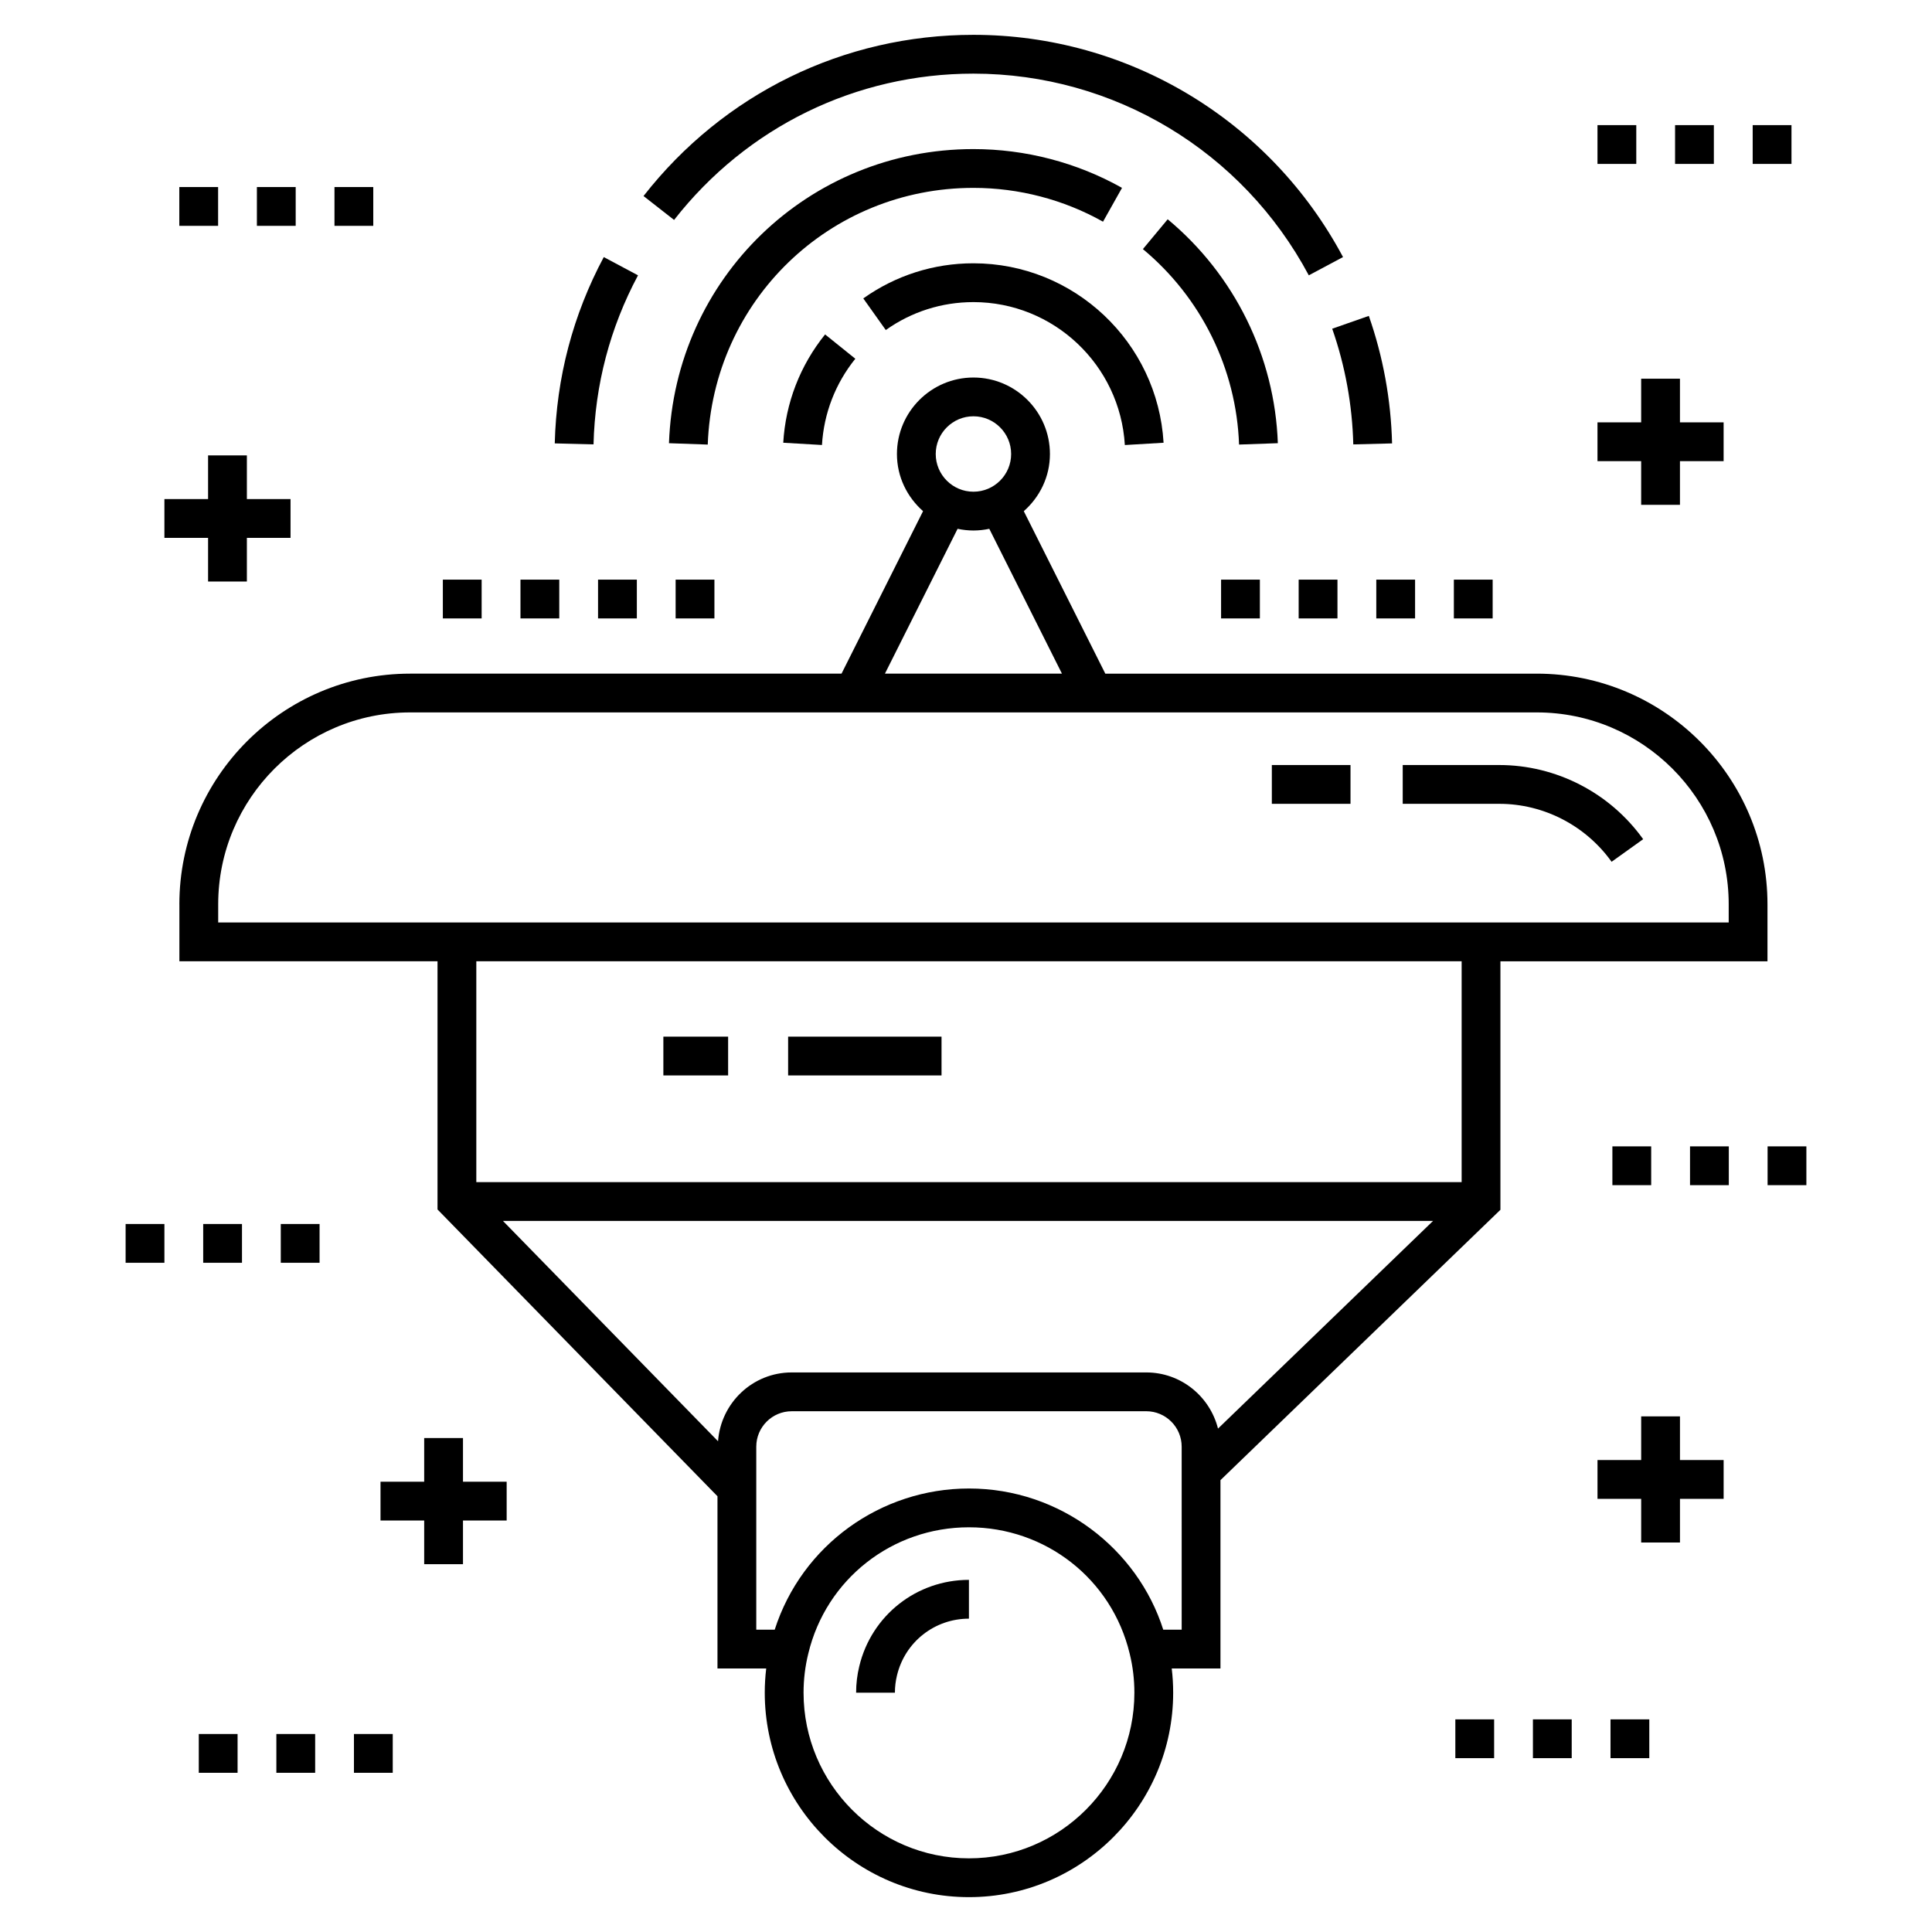 <?xml version="1.0" encoding="UTF-8"?>
<!-- Uploaded to: ICON Repo, www.iconrepo.com, Generator: ICON Repo Mixer Tools -->
<svg fill="#000000" width="800px" height="800px" version="1.1" viewBox="144 144 512 512" xmlns="http://www.w3.org/2000/svg">
 <g>
  <path d="m191.54 383.66v15.09h68.406v65.77l74.191 76.004v45.637h12.918c-0.254 2.125-0.387 4.269-0.387 6.422 0 29.875 24.277 54.18 54.117 54.18s54.117-24.305 54.117-54.18c0-2.156-0.129-4.305-0.383-6.422h12.918v-49.906l74.191-71.648v-65.855h70.773v-15.09c0-33.711-27.426-61.137-61.141-61.137h-114.34l-21.605-43.059c4.215-3.719 6.93-9.094 6.93-15.141 0-11.18-9.094-20.277-20.273-20.277-11.18 0-20.273 9.098-20.273 20.277 0 6.047 2.711 11.422 6.922 15.137l-21.609 43.062h-114.34c-33.711 0-61.137 27.426-61.137 61.137zm210.43-129.34c5.512 0 9.992 4.484 9.992 9.996 0 5.512-4.484 9.992-9.992 9.992-5.508 0-9.992-4.484-9.992-9.992 0-5.512 4.484-9.996 9.992-9.996zm-4.199 29.82c1.355 0.289 2.758 0.449 4.203 0.449 1.441 0 2.84-0.16 4.195-0.449l19.254 38.371h-46.902zm49.996 223.57h-93.957c-10.355 0-18.777 8.07-19.523 18.238l-56.996-58.387h246.48l-56.988 55.031c-2.152-8.527-9.824-14.883-19.012-14.883zm-46.98 128.77c-24.172 0-43.836-19.691-43.836-43.895 0-3.504 0.418-6.981 1.254-10.367 4.715-19.707 22.227-33.469 42.582-33.469 20.254 0 37.844 13.664 42.59 33.492l0.004 0.012c0.824 3.348 1.242 6.824 1.242 10.332 0 24.203-19.664 43.895-43.836 43.895zm56.371-60.602h-4.887c-6.832-21.457-27.316-37.41-51.484-37.41-23.352 0-44.273 14.977-51.48 37.41h-4.887v-48.496c0-5.176 4.211-9.387 9.387-9.387l93.961-0.004c5.176 0 9.387 4.211 9.387 9.387zm74.191-118.6h-261.12v-58.531h261.12zm-278.67-124.48h298.59c28.043 0 50.855 22.812 50.855 50.855v4.809c-0.52 0-427.52-0.008-400.3 0v-4.809c0-28.043 22.812-50.855 50.855-50.855z"/>
  <path d="m571.09 372.38 8.363-5.984c-8.805-12.309-23.062-19.656-38.141-19.656h-25.578v10.281h25.578c11.766-0.004 22.898 5.738 29.777 15.359z"/>
  <path d="m481.05 346.74h20.848v10.281h-20.848z"/>
  <path d="m319.8 418.72h17.16v10.281h-17.16z"/>
  <path d="m352.86 418.72h40.656v10.281h-40.656z"/>
  <path d="m371.72 585.57c-0.559 2.273-0.84 4.633-0.84 7.012h10.281c0-1.555 0.184-3.086 0.551-4.586 2.121-8.855 9.961-15.035 19.066-15.035v-10.281c-13.883-0.004-25.832 9.422-29.059 22.891z"/>
  <path d="m301.29 261.76c0.402-15.816 4.363-30.887 11.789-44.793l-9.07-4.84c-8.18 15.332-12.555 31.941-12.992 49.375z"/>
  <path d="m314.54 195.95 8.098 6.336c19.266-24.641 48.18-38.773 79.324-38.773 37.227 0 71.285 20.48 88.883 53.453l9.07-4.84c-19.387-36.328-56.918-58.895-97.953-58.895-34.332 0-66.195 15.57-87.422 42.719z"/>
  <path d="m497.05 231.11c3.441 9.852 5.32 20.168 5.586 30.66l10.277-0.262c-0.289-11.559-2.363-22.93-6.16-33.793z"/>
  <path d="m436.31 202.75 5.035-8.965c-11.973-6.723-25.59-10.277-39.379-10.277-43.691 0-79.129 34.238-80.68 77.945l10.277 0.363c1.352-38.145 32.273-68.027 70.402-68.027 12.027 0 23.906 3.094 34.344 8.961z"/>
  <path d="m453.45 202.11-6.57 7.906c15.488 12.871 24.777 31.75 25.484 51.797l10.277-0.363c-0.812-22.969-11.453-44.598-29.191-59.34z"/>
  <path d="m361.83 261.93c0.496-8.391 3.551-16.293 8.836-22.859l-8.008-6.445c-6.637 8.238-10.469 18.164-11.09 28.703z"/>
  <path d="m401.96 224.06c21.25 0 38.879 16.637 40.137 37.879l10.262-0.609c-1.57-26.664-23.707-47.555-50.398-47.555-10.527 0-20.617 3.223-29.18 9.309l5.961 8.379c6.812-4.844 14.84-7.402 23.219-7.402z"/>
  <path d="m567.35 266.21h11.574v11.574h10.281v-11.574h11.57v-10.281h-11.57v-11.57h-10.281v11.57h-11.574z"/>
  <path d="m589.21 541.21h11.57v-10.285h-11.57v-11.57h-10.281v11.57h-11.574v10.285h11.574v11.57h10.281z"/>
  <path d="m278.27 536.67h-11.574v-11.574h-10.281v11.574h-11.574v10.281h11.574v11.574h10.281v-11.574h11.574z"/>
  <path d="m187.57 286.54h11.574v11.57h10.281v-11.57h11.57v-10.281h-11.57v-11.574h-10.281v11.574h-11.574z"/>
  <path d="m323.05 297.61h10.281v10.281h-10.281z"/>
  <path d="m261.36 297.61h10.281v10.281h-10.281z"/>
  <path d="m281.93 297.61h10.281v10.281h-10.281z"/>
  <path d="m302.49 297.61h10.281v10.281h-10.281z"/>
  <path d="m508.73 297.61h10.281v10.281h-10.281z"/>
  <path d="m488.16 297.61h10.281v10.281h-10.281z"/>
  <path d="m529.29 297.61h10.281v10.281h-10.281z"/>
  <path d="m467.6 297.61h10.281v10.281h-10.281z"/>
  <path d="m197.85 468.37h10.281v10.281h-10.281z"/>
  <path d="m177.29 468.37h10.281v10.281h-10.281z"/>
  <path d="m218.41 468.37h10.281v10.281h-10.281z"/>
  <path d="m571.3 447.8h10.281v10.281h-10.281z"/>
  <path d="m612.43 447.8h10.281v10.281h-10.281z"/>
  <path d="m591.87 447.8h10.281v10.281h-10.281z"/>
  <path d="m587.91 177.16h10.281v10.281h-10.281z"/>
  <path d="m567.35 177.16h10.281v10.281h-10.281z"/>
  <path d="m608.48 177.16h10.281v10.281h-10.281z"/>
  <path d="m212.08 193.57h10.281v10.281h-10.281z"/>
  <path d="m191.52 193.57h10.281v10.281h-10.281z"/>
  <path d="m232.64 193.57h10.281v10.281h-10.281z"/>
  <path d="m550.24 599.65h10.281v10.281h-10.281z"/>
  <path d="m529.68 599.65h10.281v10.281h-10.281z"/>
  <path d="m570.8 599.65h10.281v10.281h-10.281z"/>
  <path d="m196.68 603.53h10.281v10.281h-10.281z"/>
  <path d="m237.8 603.53h10.281v10.281h-10.281z"/>
  <path d="m217.24 603.53h10.281v10.281h-10.281z"/>
 </g>
</svg>
